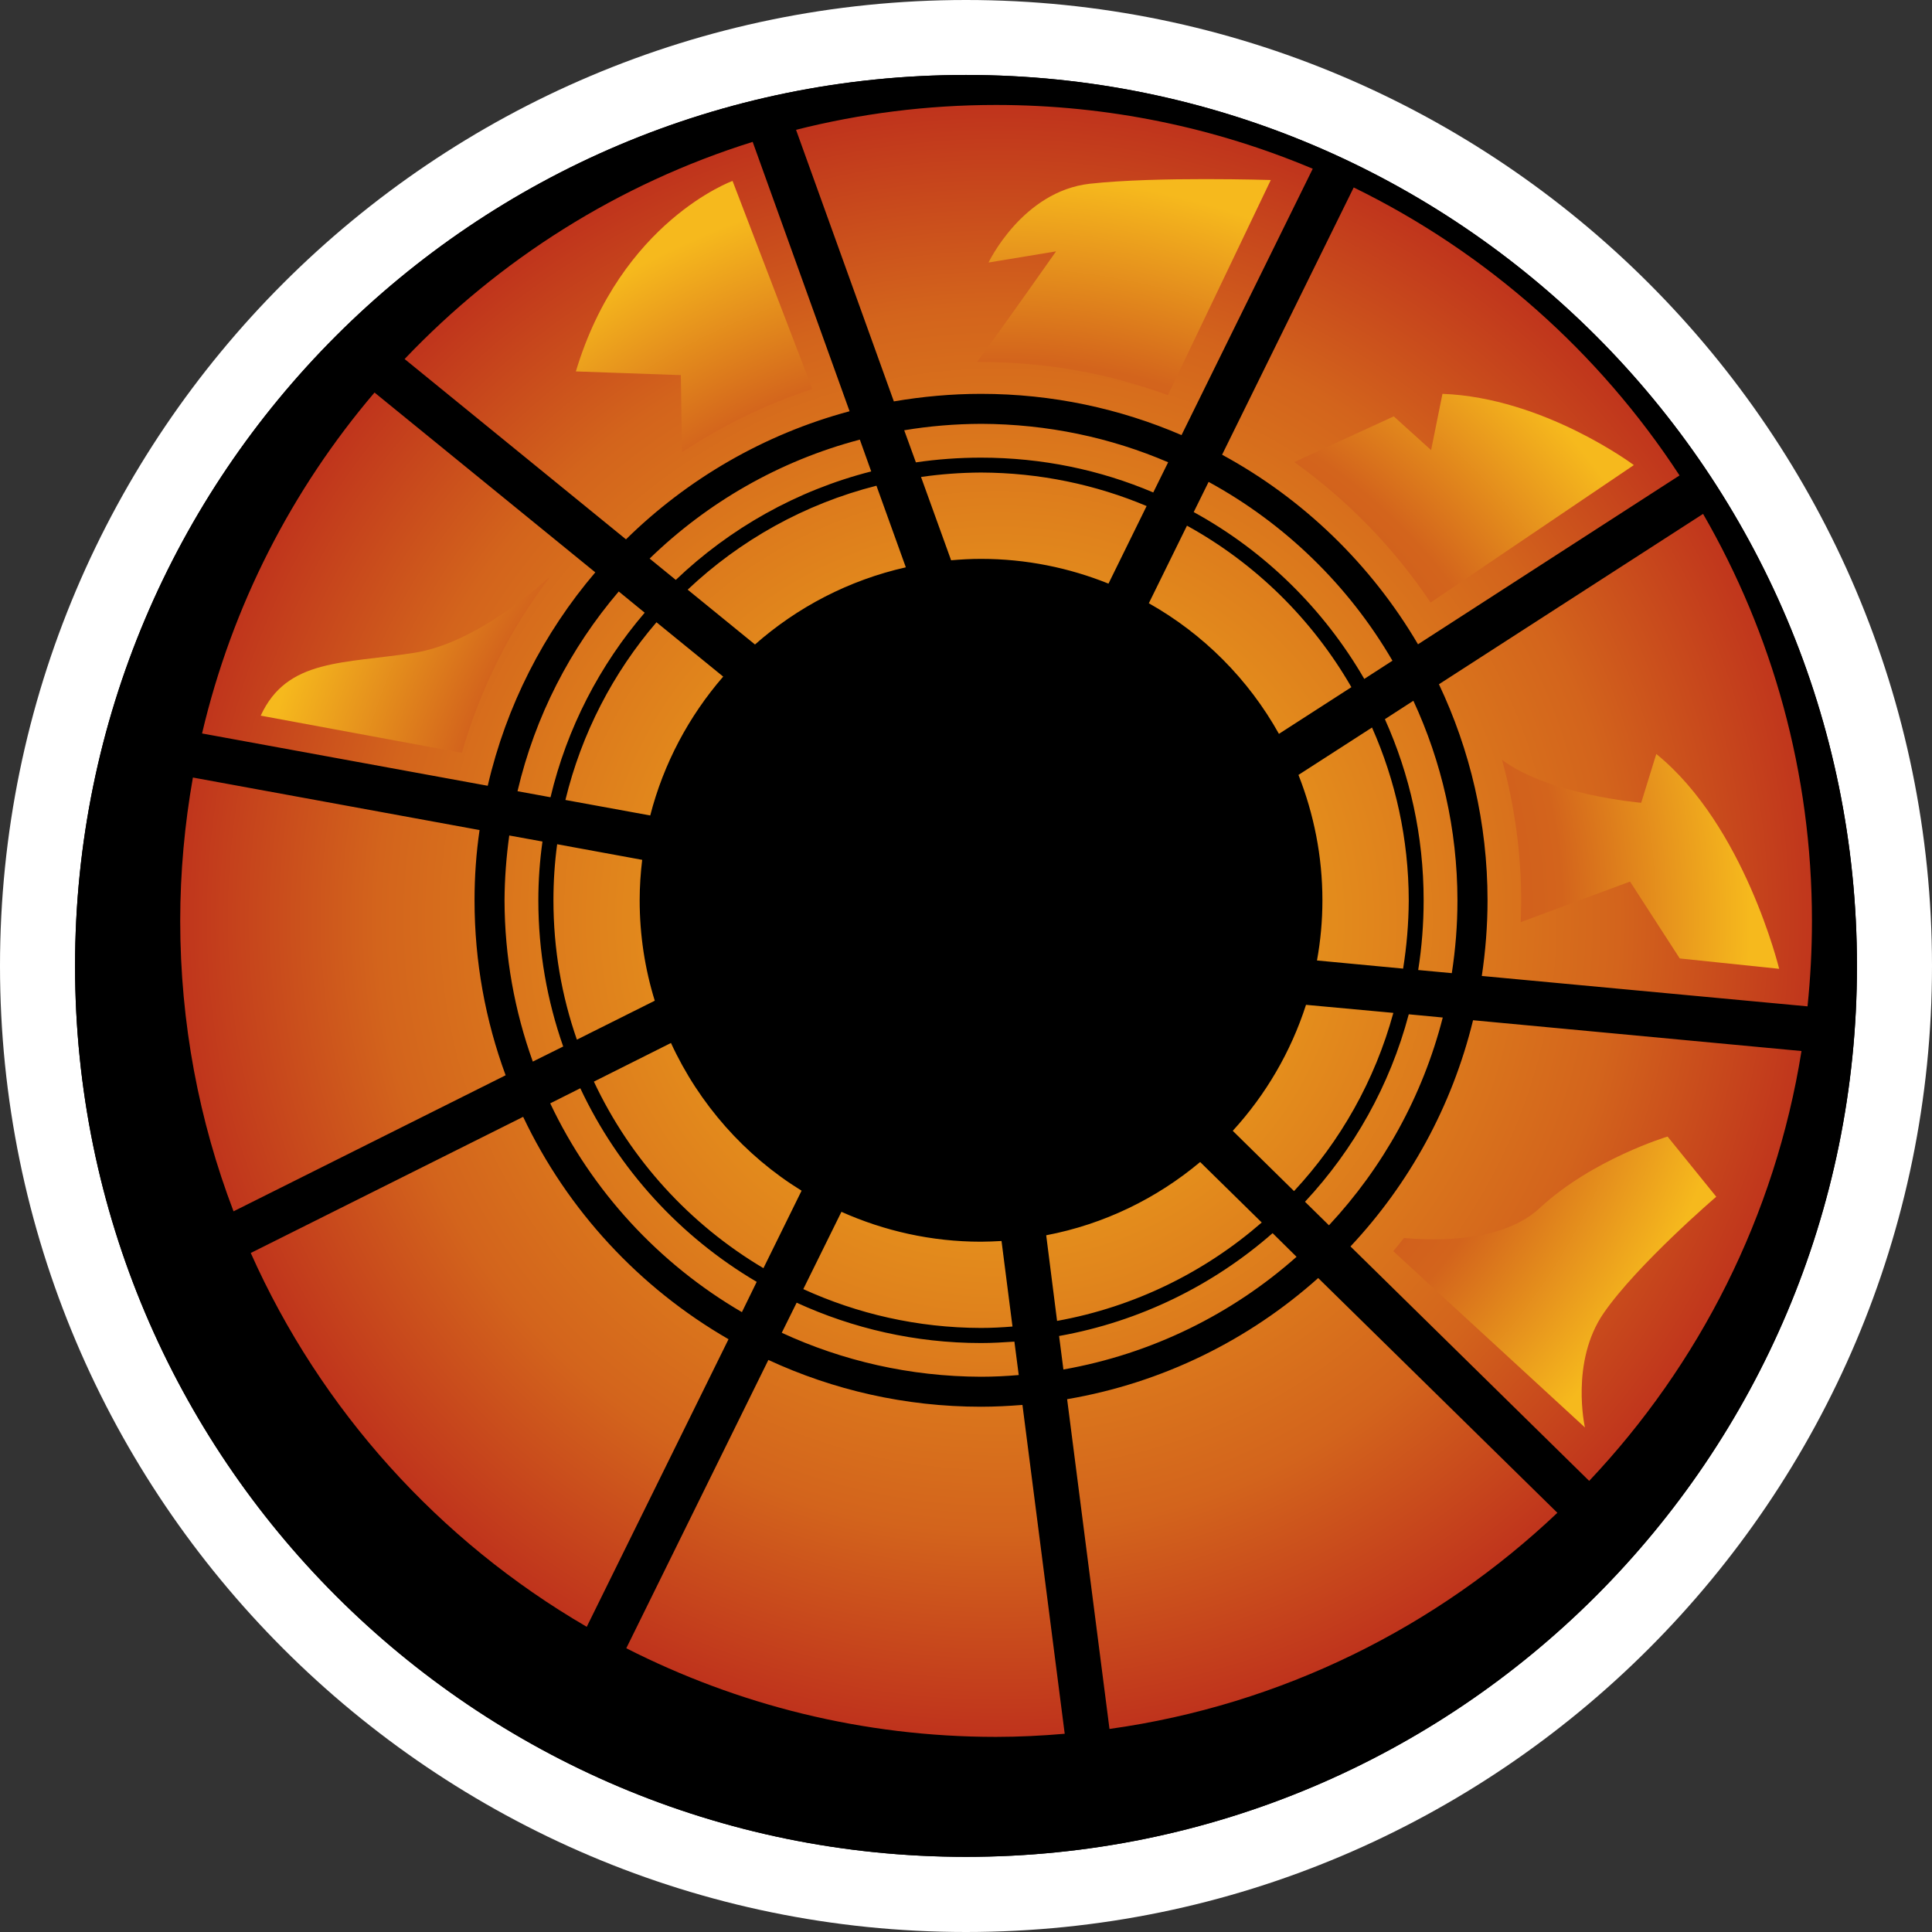 <?xml version="1.0" encoding="UTF-8" standalone="no"?>
<svg xmlns="http://www.w3.org/2000/svg" xmlns:xlink="http://www.w3.org/1999/xlink" version="1.1" width="600" height="600">
  <rect width="100%" height="100%" fill="#333333" stroke="none"/>
  <linearGradient id="linearGradient3837">
    <stop style="stop-color:#bf331c" offset="0"/>
    <stop style="stop-color:#d3641c" offset="0.75"/>
    <stop style="stop-color:#f6b91d" offset="1"/>
  </linearGradient>
  <linearGradient id="linearGradient2995">
    <stop style="stop-color:#f6b91d" offset="0"/>
    <stop style="stop-color:#d3641c" offset="0.75"/>
    <stop style="stop-color:#bf331c" offset="1"/>
  </linearGradient>
  <radialGradient cx="276.237" cy="271.561" r="253.376" fx="276.237" fy="271.561" id="radialGradient3022" xlink:href="#linearGradient2995" gradientUnits="userSpaceOnUse" gradientTransform="matrix(-0.007,-1,1.014,-0.007,36.561,563.645)"/>
  <radialGradient cx="289.084" cy="244.111" r="235.781" fx="289.084" fy="244.111" id="radialGradient3036" xlink:href="#linearGradient3837" gradientUnits="userSpaceOnUse" gradientTransform="matrix(7.1003485e-7,-0.98,0.99,-3.7189902e-8,68.469,568.629)"/>
  <path d="M 300,0 C 134.606,0 0,134.566 0,299.969 0,465.397 134.606,600 300,600 465.403,600 600,465.397 600,299.969 600,134.566 465.403,0 300,0 z m -141.094,150 299.344,0 0,272.031 -299.344,0 0,-272.031 z" style="fill:#ffffff"/>
  <path d="M 576.703,299.974 C 576.703,452.786 452.82,576.669 300,576.669 147.189,576.669 23.306,452.786 23.306,299.974 23.306,147.154 147.189,23.271 300,23.271 c 152.82,0 276.703,123.883 276.703,276.703"/>
  <path d="m 300,23.281 c -152.811,0 -276.688,123.868 -276.688,276.688 0,152.811 123.876,276.688 276.688,276.688 152.82,0 276.688,-123.876 276.688,-276.688 0,-152.82 -123.868,-276.688 -276.688,-276.688 z m 1.938,170.844 c 0.726,-0.018 1.457,0 2.188,0 46.757,0 84.656,38.009 84.656,84.906 0,46.897 -37.899,84.906 -84.656,84.906 -46.757,0 -84.656,-38.009 -84.656,-84.906 0,-46.165 36.722,-83.744 82.469,-84.906 z"/>
  <path d="m 309.312,32.594 c -21.429,0 -42.234,2.696 -62.094,7.719 l 30.375,84.344 c 8.811,-1.5 17.857,-2.344 27.062,-2.344 22.14,0 43.167,4.575 62.281,12.812 l 40.75,-82.719 C 377.456,39.678 344.207,32.594 309.312,32.594 z M 233.75,44.062 C 192.067,57.091 155.048,80.6 125.656,111.5 l 68.75,56 c 19.054,-18.72 42.849,-32.65 69.438,-39.781 L 233.75,44.062 z m 186.656,14.156 -40.875,83 c 25.243,13.697 46.307,34.138 60.844,58.875 l 81.219,-52.438 C 496.651,109.453 461.695,78.379 420.406,58.219 z M 116.312,121.906 C 90.701,151.975 72.093,188.036 62.75,227.781 l 88.719,16.25 C 157.229,219.157 168.872,196.53 184.875,177.75 l -68.562,-55.844 z m 188.344,9.719 c -8.1,0.034 -16.078,0.697 -23.844,2 l 3.625,9.969 c 6.6,-0.969 13.362,-1.469 20.219,-1.469 18.986,0 37.06,3.818 53.5,10.812 l 4.625,-9.375 c -17.846,-7.663 -37.459,-11.869 -58.125,-11.938 z m -37.625,4.906 c -24.977,6.566 -47.307,19.495 -65.281,36.938 l 8.125,6.625 c 16.774,-16.003 37.553,-27.799 60.688,-33.688 l -3.531,-9.875 z m 37.625,10.219 c -6.326,0.034 -12.531,0.501 -18.625,1.375 L 295.375,174 c 3.051,-0.266 6.17,-0.438 9.281,-0.438 13.997,0 27.371,2.768 39.594,7.688 l 11.844,-24.094 C 340.262,150.496 322.905,146.81 304.656,146.75 z m 70.688,2.906 -4.625,9.375 c 22.071,12.086 40.377,30.084 52.969,51.812 l 8.75,-5.656 c -13.594,-23.34 -33.359,-42.571 -57.094,-55.531 z m -103.156,1.188 c -22.329,5.657 -42.391,16.947 -58.625,32.281 l 20.906,17.031 c 13.123,-11.589 29.161,-19.983 46.844,-23.969 l -9.125,-25.344 z m 256.719,8.75 L 446.875,212.5 c 9.643,20.357 15.094,43.119 15.094,67.094 0,7.963 -0.641,15.829 -1.781,23.5 l 101.156,9.438 c 0.9,-8.7 1.375,-17.557 1.375,-26.531 0,-46.071 -12.324,-89.206 -33.812,-126.406 z M 368.625,163.25 356.781,187.344 c 16.937,9.54 30.935,23.591 40.406,40.562 l 22.5,-14.5 C 407.567,192.381 389.925,174.976 368.625,163.25 z m -176.469,20.438 c -15.026,17.614 -25.977,38.734 -31.438,62.031 l 10.25,1.875 c 5.117,-21.523 15.321,-41.078 29.25,-57.312 l -8.062,-6.594 z M 203.875,193.25 c -13.431,15.643 -23.258,34.462 -28.281,55.188 l 26.344,4.812 c 4.149,-16.166 12.036,-30.868 22.656,-43.125 L 203.875,193.25 z m 235.062,24.375 -8.844,5.719 c 7.74,17.211 12.031,36.227 12.031,56.25 0,7.363 -0.582,14.628 -1.688,21.656 l 10.438,0.969 c 1.14,-7.397 1.75,-14.894 1.75,-22.625 -0.034,-22.131 -4.953,-43.12 -13.688,-61.969 z m -12.844,8.312 -22.844,14.719 c 4.757,12.086 7.438,25.206 7.438,38.938 0,6.394 -0.582,12.593 -1.688,18.688 l 26.75,2.531 c 1.106,-6.926 1.716,-13.993 1.75,-21.219 -0.034,-19.089 -4.138,-37.251 -11.406,-53.656 z m -366.188,15.531 c -2.546,14.469 -3.938,29.326 -3.938,44.531 0,31.774 5.883,62.202 16.562,90.188 l 84.5,-42.25 c -6.231,-16.911 -9.656,-35.195 -9.656,-54.344 0,-7.371 0.517,-14.681 1.562,-21.812 l -89.031,-16.312 z m 98.25,18 c -0.909,6.6 -1.434,13.328 -1.469,20.125 0.034,17.606 3.158,34.459 8.781,50.094 L 174.906,325 c -4.989,-14.229 -7.719,-29.472 -7.719,-45.406 0,-6.163 0.441,-12.259 1.281,-18.25 l -10.312,-1.875 z m 14.875,2.719 c -0.771,5.691 -1.156,11.543 -1.156,17.406 0,15.163 2.558,29.721 7.281,43.281 l 24.188,-12.094 c -3.043,-9.84 -4.688,-20.31 -4.688,-31.188 0,-4.251 0.284,-8.448 0.781,-12.562 l -26.406,-4.844 z m 232.562,49.875 c -4.723,14.666 -12.541,27.974 -22.75,39.125 l 19.031,18.719 c 14.4,-15.471 25.118,-34.387 30.844,-55.344 l -27.125,-2.5 z M 437.5,315 c -5.854,22.106 -17.09,41.984 -32.219,58.219 l 7.438,7.312 C 429.459,362.583 441.797,340.506 448.062,316 L 437.5,315 z m 19.969,1.844 c -6.531,26.786 -19.848,50.827 -38.062,70.25 l 74.125,72.812 c 34.114,-36.094 57.735,-82.209 65.938,-133.5 l -102,-9.562 z m -249.094,7.062 -23.938,12 c 11.349,24.171 29.788,44.377 52.656,57.938 l 11.844,-24.062 c -17.64,-10.877 -31.82,-26.898 -40.562,-45.875 z m -28.156,14.062 -9.344,4.688 c 12.857,27.154 33.688,49.775 59.531,64.844 L 235,398.094 c -23.803,-14.031 -42.961,-34.976 -54.781,-60.125 z m -17.75,8.875 L 77.875,389.125 c 21.771,48.814 58.478,89.411 104.344,116.094 L 226.25,415.906 c -27.686,-15.969 -50.024,-40.065 -63.781,-69.062 z m 210.25,14.031 c -13.491,11.314 -29.872,19.339 -47.812,22.75 l 3.375,26.594 c 24.077,-4.354 45.888,-15.16 63.562,-30.562 l -19.125,-18.781 z m -111.406,15.469 -11.844,24 c 16.774,7.663 35.473,12.028 55.188,12.062 3.283,0 6.533,-0.171 9.781,-0.438 l -3.406,-26.562 c -2.109,0.103 -4.232,0.219 -6.375,0.219 -15.429,0 -30.084,-3.358 -43.344,-9.281 z m 133.906,6.625 c -18.42,16.14 -41.172,27.446 -66.312,31.938 L 330.25,425.312 c 27.523,-4.86 52.418,-17.257 72.406,-35 l -7.438,-7.344 z m 14.156,13.938 c -21.497,19.217 -48.303,32.568 -77.969,37.625 L 344.562,536.938 c 53.537,-7.466 101.697,-31.665 139.094,-67.125 L 409.375,396.906 z m -161.969,7.656 -4.625,9.344 c 18.814,8.7 39.778,13.596 61.875,13.656 3.951,0 7.836,-0.197 11.719,-0.531 l -1.344,-10.375 c -3.411,0.231 -6.886,0.438 -10.375,0.438 -20.417,0 -39.807,-4.534 -57.25,-12.531 z M 238.625,422.344 194.5,511.875 c 34.483,17.546 73.464,27.531 114.812,27.531 7.2,0 14.307,-0.369 21.344,-0.969 l -13.125,-102.125 c -4.251,0.334 -8.521,0.562 -12.875,0.562 -23.571,0 -45.94,-5.223 -66.031,-14.531 z" style="fill:url(#radialGradient3022)"/>
  <path d="m 374.406,55.625 c -11.429,-0.004 -25.473,0.28 -35.969,1.438 C 317.48,59.437 307,81.531 307,81.531 l 20.969,-3.469 c 0,0 -17.131,24.398 -24.562,34.375 l 1.219,0 c 20.451,0 39.985,3.621 58.062,10.281 l 31.969,-66.812 c 0,0 -8.821,-0.277 -20.25,-0.281 z M 227.5,56.188 c 0,0 -34.659,12.545 -48.656,59.156 l 32.594,1.156 0.375,23.938 c 12.463,-8.237 26.034,-14.868 40.469,-19.625 L 227.5,56.188 z m 220.469,66.125 -3.531,17.469 L 432.844,129.312 401.938,143.5 c 16.611,11.854 30.952,26.645 42.344,43.625 l 63.125,-42.688 c 0,0 -27.963,-20.951 -59.438,-22.125 z m -277.188,56.781 c -6.994,6.266 -24.751,20.882 -42.031,23.625 -22.131,3.48 -39.613,1.754 -47.781,19.531 l 62.469,11.562 c 5.76,-20.023 15.095,-38.544 27.344,-54.719 z m 343.594,55.062 -4.688,15.156 c 0,0 -28.716,-2.432 -43.219,-13.344 3.857,14.091 5.969,28.884 5.969,44.219 0,2.074 -0.088,4.105 -0.156,6.188 l 33.938,-12.594 15.438,23.875 30.875,3.219 c 0,0 -10.796,-44.553 -38.156,-66.719 z m 3.5,118.812 c 0,0 -23.311,6.993 -39.656,22.156 -11.049,10.311 -30.733,10.347 -42.219,9.344 -1.071,1.371 -2.172,2.748 -3.312,4.094 l 59.531,54.75 c 0,0 -4.639,-20.4 5.844,-35.562 C 508.545,392.613 533,371.656 533,371.656 l -15.125,-18.688 z" style="fill:url(#radialGradient3036)"/>
</svg>
